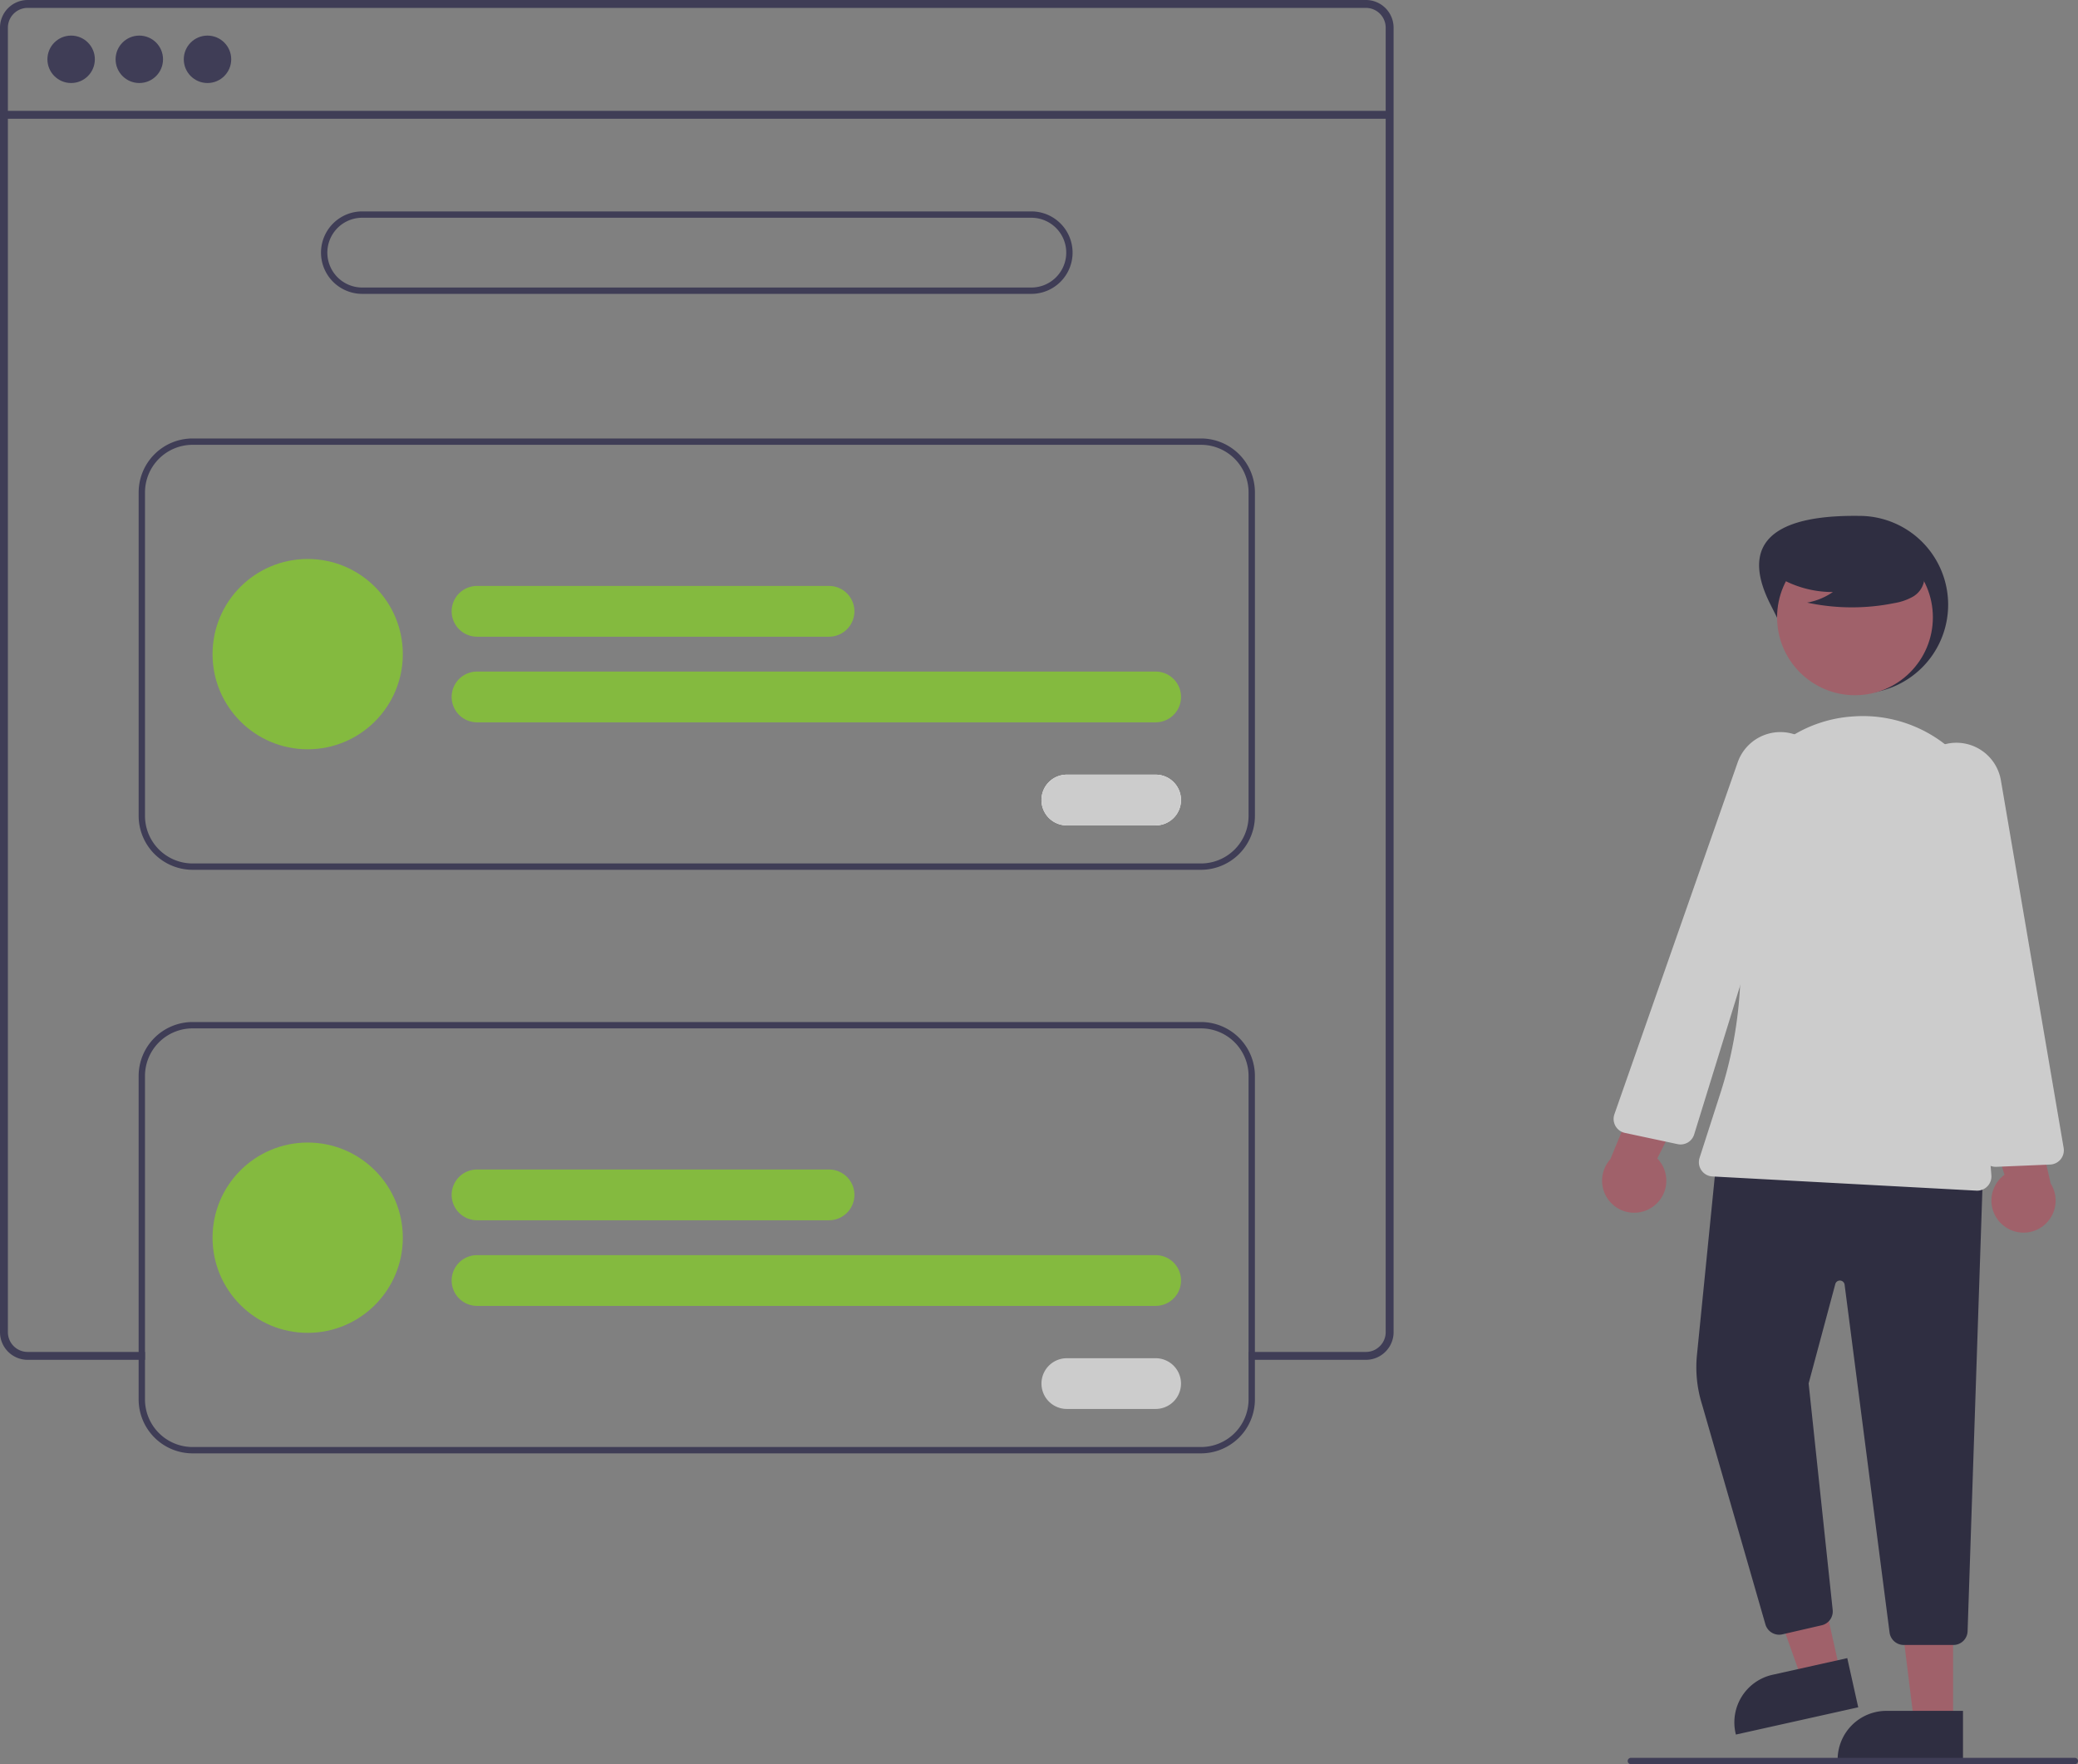 <svg xmlns="http://www.w3.org/2000/svg" data-name="Layer 1" width="655.272" height="556.25" viewBox="0 0 655.272 556.25" xmlns:xlink="http://www.w3.org/1999/xlink"><rect x="0" y="0" width="655.272" height="556.25" fill="#808080" stroke="none"/><path d="M830.688,362.537c7.011,13.784,12.536,28,28,28a28,28,0,0,0,0-56C842.972,334.34,817.639,336.881,830.688,362.537Z" transform="translate(-272.364 -171.875)" fill="#2f2e41"/><polygon points="580.332 527.399 568.366 530.065 552.386 485.179 570.047 481.243 580.332 527.399" fill="#a0616a"/><path d="M858.333,710.193l-38.584,8.598-.109-.488a15.386,15.386,0,0,1,11.671-18.365l.001-0,23.566-5.251Z" transform="translate(-272.364 -171.875)" fill="#2f2e41"/><polygon points="615.88 543.442 603.62 543.442 597.787 496.154 615.882 496.155 615.88 543.442" fill="#a0616a"/><path d="M891.37,727.202l-39.531-.001v-.5a15.386,15.386,0,0,1,15.386-15.386h.001l24.144.001Z" transform="translate(-272.364 -171.875)" fill="#2f2e41"/><path d="M888.325,690.537H872.678a4.517,4.517,0,0,1-4.458-3.891l-14.184-109.717a1.5,1.5,0,0,0-2.935-.185l-8.406,31.329,7.577,71.352a4.496,4.496,0,0,1-3.458,4.903l-12.412,2.864a4.522,4.522,0,0,1-5.303-3.031l-19.988-69.366a39.109,39.109,0,0,1-1.627-15.747l6.253-62.534.474.023,83.493,4.023-4.882,145.633A4.483,4.483,0,0,1,888.325,690.537Z" transform="translate(-272.364 -171.875)" fill="#2f2e41"/><circle cx="584.946" cy="194.646" r="24.561" fill="#a0616a"/><path d="M895.835,547.296c-.081,0-.162-.002-.243-.007l-83.246-4.476a4.499,4.499,0,0,1-4.042-5.872l6.589-20.459a132.358,132.358,0,0,0,3.497-67.876,42.362,42.362,0,0,1,7.525-34.145,41.734,41.734,0,0,1,30.16-16.646h0q.612-.048,1.227-.086a42.172,42.172,0,0,1,44.194,48.351l-5.804,38.973,4.627,57.382a4.5,4.5,0,0,1-4.484,4.861Z" transform="translate(-272.364 -171.875)" fill="#ccc"/><path d="M793.399,552.476a10.056,10.056,0,0,0,1.57-15.339l16.028-31.939L792.556,507.382l-12.394,29.995a10.11,10.11,0,0,0,13.236,15.1Z" transform="translate(-272.364 -171.875)" fill="#a0616a"/><path d="M903.434,557.681a10.056,10.056,0,0,1,1.015-15.386l-10.466-34.168,17.817,5.235,7.207,31.644a10.11,10.11,0,0,1-15.573,12.675Z" transform="translate(-272.364 -171.875)" fill="#a0616a"/><path d="M901.701,539.782a4.477,4.477,0,0,1-4.455-3.909l-8.328-62.823-13.286-49.093a14.188,14.188,0,0,1,13.347-17.889h0a14.244,14.244,0,0,1,14.334,11.796L923.108,533.808a4.501,4.501,0,0,1-4.246,5.253l-16.965.717C901.832,539.78,901.766,539.782,901.701,539.782Z" transform="translate(-272.364 -171.875)" fill="#ccc"/><path d="M802.322,532.726a4.6,4.6,0,0,1-.958-.102l-16.606-3.541a4.5,4.5,0,0,1-3.308-5.889L820.342,412.189a14.265,14.265,0,0,1,16.104-9.235h0a14.189,14.189,0,0,1,10.17,19.868l-21.327,46.243-18.686,60.487A4.474,4.474,0,0,1,802.322,532.726Z" transform="translate(-272.364 -171.875)" fill="#ccc"/><path d="M831.247,352.64A33.405,33.405,0,0,0,850.338,358.54a20.471,20.471,0,0,1-8.114,3.338,67.359,67.359,0,0,0,27.514.155,17.807,17.807,0,0,0,5.76-1.978,7.289,7.289,0,0,0,3.555-4.755c.604-3.449-2.083-6.582-4.876-8.693a35.967,35.967,0,0,0-30.224-6.04c-3.376.873-6.759,2.347-8.951,5.059s-2.843,6.891-.753,9.684Z" transform="translate(-272.364 -171.875)" fill="#2f2e41"/><path d="M703.084,171.875h-422a8.728,8.728,0,0,0-8.72,8.72v411.32a8.728,8.728,0,0,0,8.72,8.72h37v-2.49h-37a6.237,6.237,0,0,1-6.23-6.23V180.595a6.237,6.237,0,0,1,6.23-6.23h422a6.24,6.24,0,0,1,6.24,6.23v411.32a6.179,6.179,0,0,1-1.03,3.42,6.446,6.446,0,0,1-2.36,2.12,6.186,6.186,0,0,1-2.85.69h-37v2.49h37a8.712,8.712,0,0,0,6.63-3.06,1.946,1.946,0,0,0,.19-.24,8.153,8.153,0,0,0,1.25-2.11,8.499,8.499,0,0,0,.66-3.31V180.595A8.73,8.73,0,0,0,703.084,171.875Z" transform="translate(-272.364 -171.875)" fill="#3f3d56"/><rect x="1.242" y="34.953" width="436.957" height="2.493" fill="#3f3d56"/><circle cx="22.431" cy="18.7" r="7.478" fill="#3f3d56"/><circle cx="43.932" cy="18.7" r="7.478" fill="#3f3d56"/><circle cx="65.432" cy="18.7" r="7.478" fill="#3f3d56"/><path d="M597.589,264.531h-211a13,13,0,0,1,0-26h211a13,13,0,0,1,0,26Zm-211-24a11,11,0,0,0,0,22h211a11,11,0,0,0,0-22Z" transform="translate(-272.364 -171.875)" fill="#3f3d56"/><path d="M651.088,446.125h-318a17.019,17.019,0,0,1-17-17v-102a17.019,17.019,0,0,1,17-17h318a17.019,17.019,0,0,1,17,17v102A17.019,17.019,0,0,1,651.088,446.125Zm-318-134a15.017,15.017,0,0,0-15,15v102a15.017,15.017,0,0,0,15,15h318a15.017,15.017,0,0,0,15-15v-102a15.017,15.017,0,0,0-15-15Z" transform="translate(-272.364 -171.875)" fill="#3f3d56"/><path d="M533.789,372.625h-111a8,8,0,1,1,0-16h111a8,8,0,0,1,0,16Z" transform="translate(-272.364 -171.875)" fill="#84ba3f"/><path d="M636.789,399.625h-214a8,8,0,1,1,0-16h214a8,8,0,0,1,0,16Z" transform="translate(-272.364 -171.875)" fill="#84ba3f"/><circle cx="97.024" cy="206.25" r="30" fill="#84ba3f"/><path d="M636.778,432.125h-28a8,8,0,1,1,0-16h28a8,8,0,0,1,0,16Z" transform="translate(-272.364 -171.875)" fill="#fff"/><path d="M636.778,432.125h-28a8,8,0,1,1,0-16h28a8,8,0,0,1,0,16Z" transform="translate(-272.364 -171.875)" fill="#ccc"/><path d="M651.084,494.125h-318a17.024,17.024,0,0,0-17,17v102a17.024,17.024,0,0,0,17,17h318a17.018,17.018,0,0,0,17-17v-102A17.018,17.018,0,0,0,651.084,494.125Zm15,119a15.012,15.012,0,0,1-15,15h-318a15.018,15.018,0,0,1-15-15v-102a15.018,15.018,0,0,1,15-15h318a15.012,15.012,0,0,1,15,15Z" transform="translate(-272.364 -171.875)" fill="#3f3d56"/><path d="M533.789,556.625h-111a8,8,0,1,1,0-16h111a8,8,0,0,1,0,16Z" transform="translate(-272.364 -171.875)" fill="#84ba3f"/><path d="M636.789,583.625h-214a8,8,0,1,1,0-16h214a8,8,0,0,1,0,16Z" transform="translate(-272.364 -171.875)" fill="#84ba3f"/><circle cx="97.024" cy="390.25" r="30" fill="#84ba3f"/><path d="M636.778,616.125h-28a8,8,0,1,1,0-16h28a8,8,0,0,1,0,16Z" transform="translate(-272.364 -171.875)" fill="#ccc"/><path d="M926.636,728.125h-140a1,1,0,0,1,0-2h140a1,1,0,1,1,0,2Z" transform="translate(-272.364 -171.875)" fill="#3f3d56"/></svg>